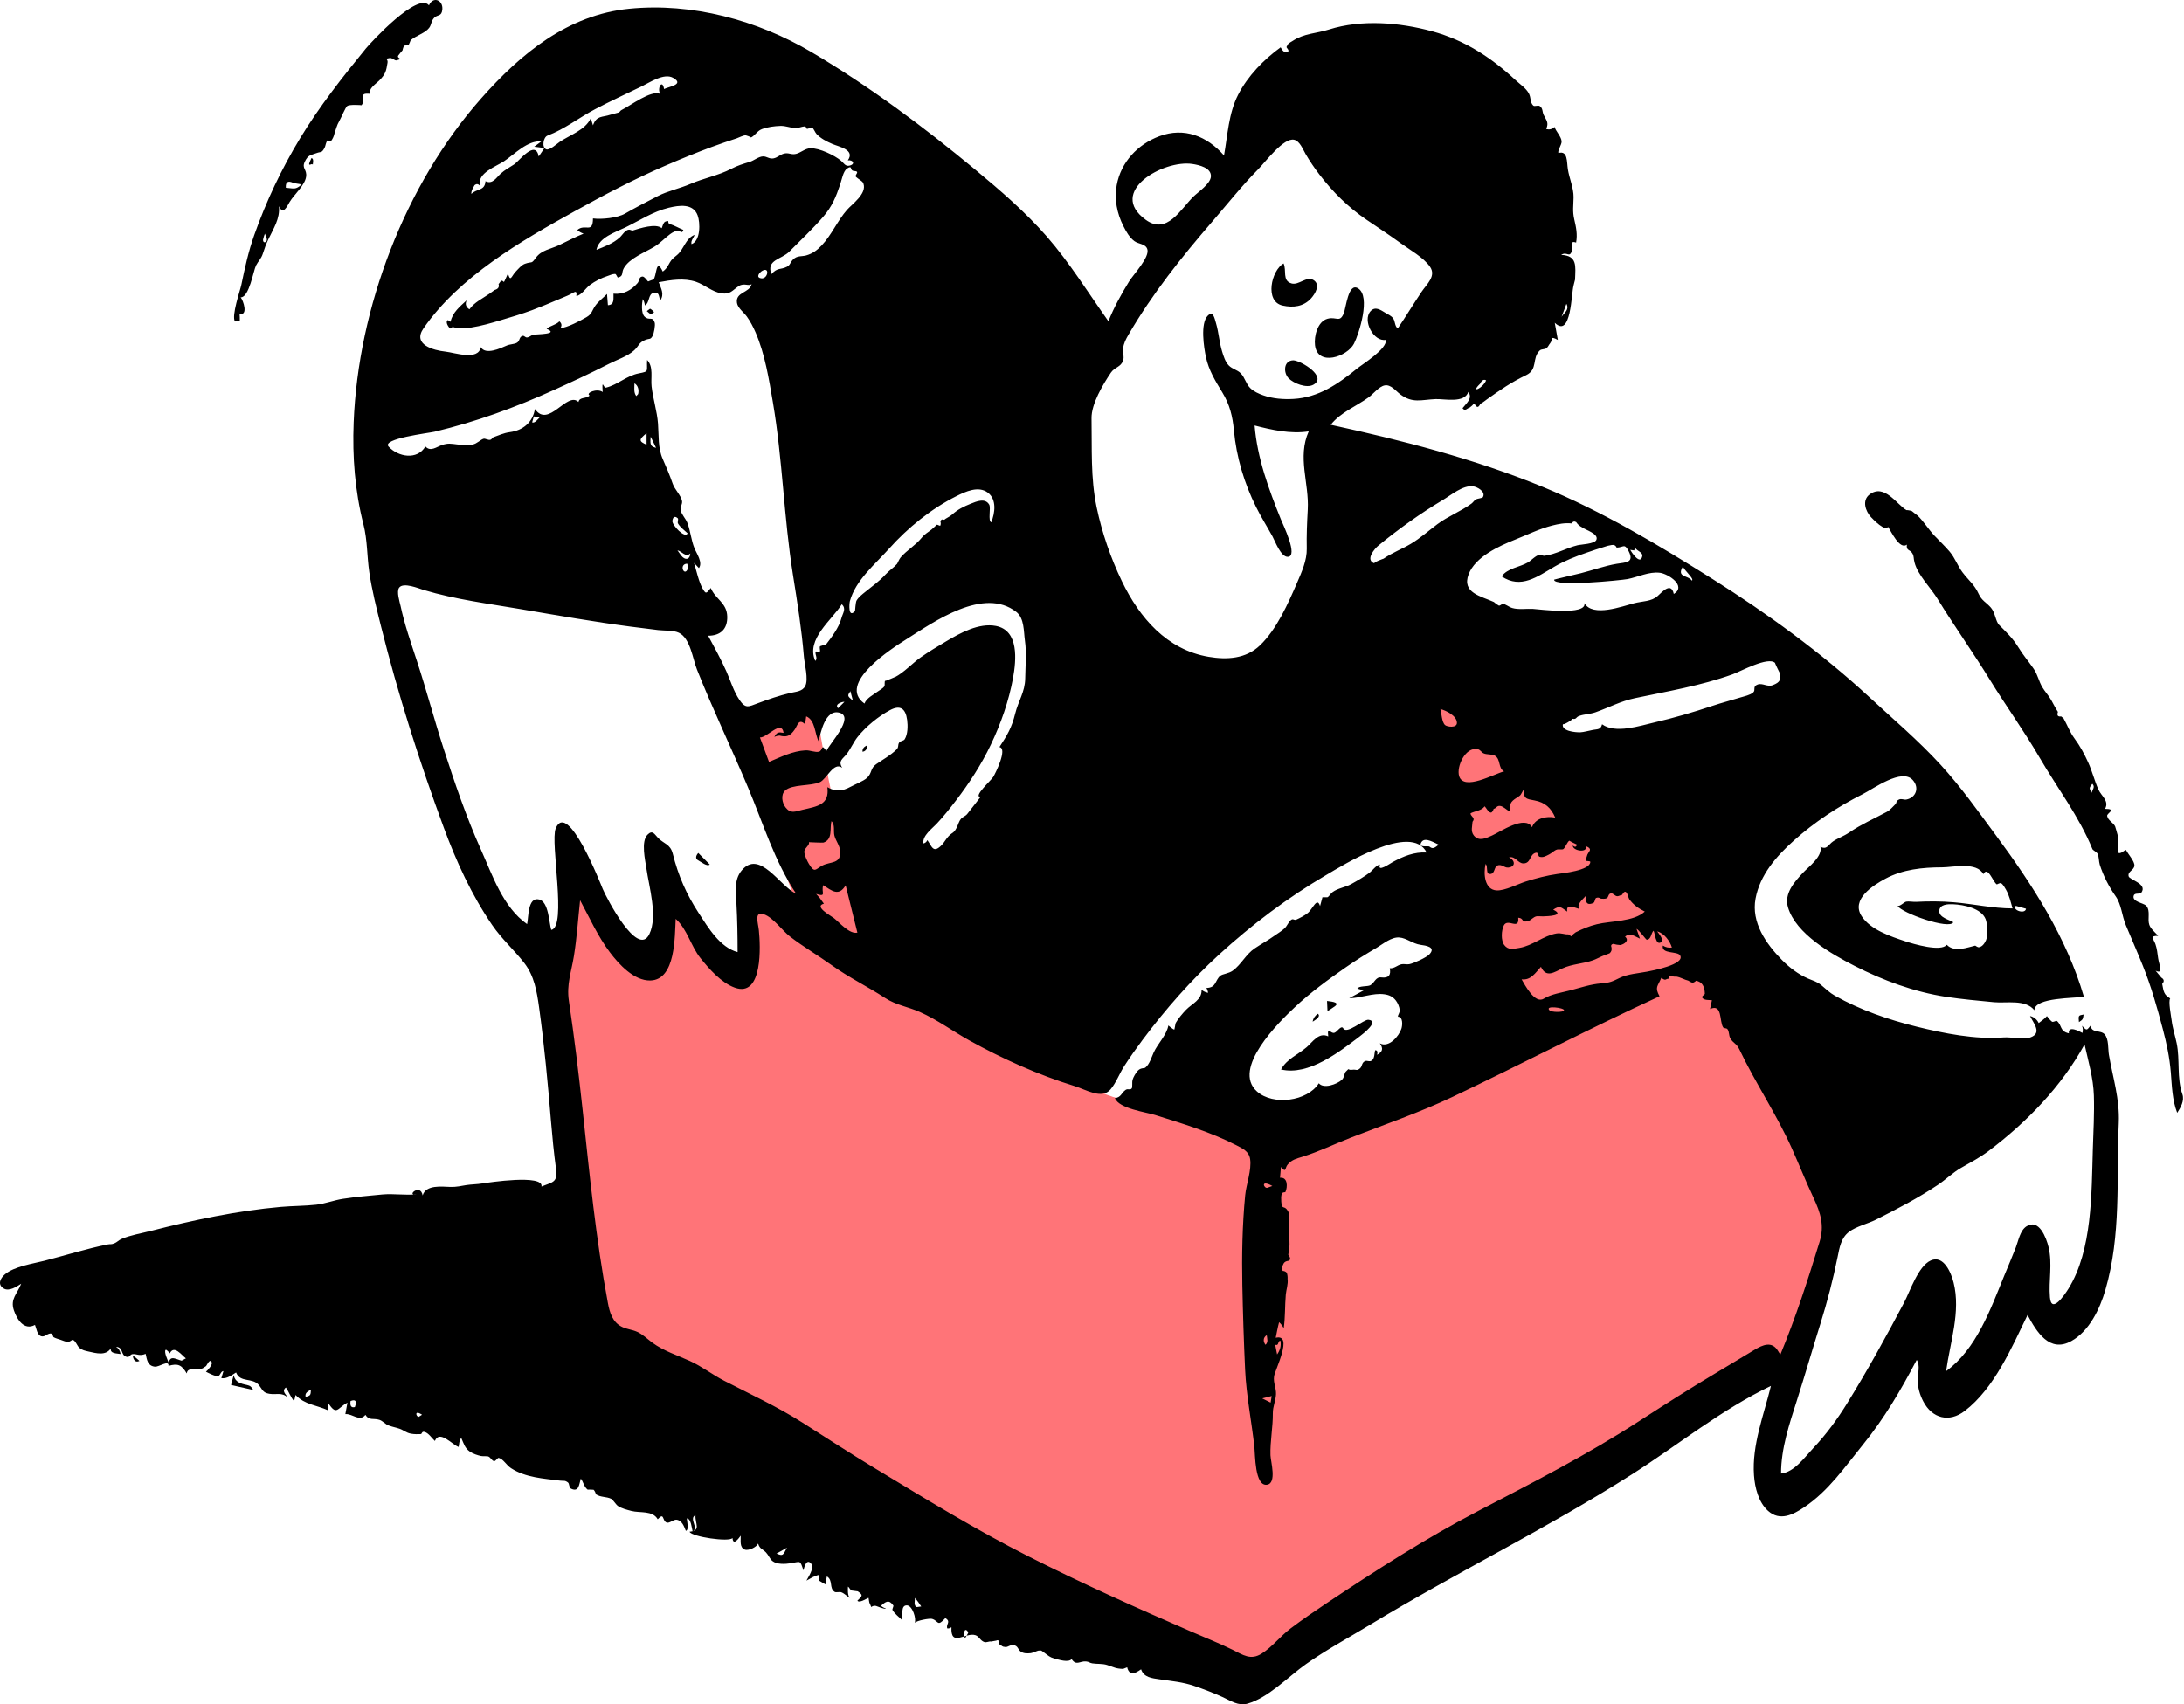 <svg width="834" height="651" viewBox="0 0 834 651" fill="none" xmlns="http://www.w3.org/2000/svg">
<path fill-rule="evenodd" clip-rule="evenodd" d="M208.253 362.074C212.999 397.666 217.744 433.258 222.49 468.85L226.322 497.592C226.806 501.219 226.349 508.373 228.192 511.62C228.843 512.765 230.554 513.309 231.812 513.984C236.142 516.309 240.473 518.634 244.803 520.959C281.433 540.625 318.063 560.291 354.691 579.957C389.845 598.83 424.999 617.704 460.152 636.577C463.79 638.531 469.674 643.627 473.601 642.284C477.334 641.008 481.149 637.86 484.538 635.875C491.044 632.062 497.549 628.25 504.055 624.437C543.421 601.367 582.786 578.296 622.152 555.226C638.394 545.708 654.635 536.19 670.877 526.671C675.32 524.067 679.765 521.463 684.209 518.858C686.533 517.496 686.835 517.544 687.75 515.232C691.17 506.589 692.754 496.688 695.174 487.72C697.841 477.837 700.508 467.954 703.175 458.071C704.364 453.661 703.806 453.092 701.866 448.835C698.028 440.409 694.19 431.984 690.352 423.559C681.833 404.859 673.315 386.159 664.795 367.459C661.35 359.897 653.052 354.576 647.078 349.014L554.321 262.655C551.965 260.461 549.609 258.268 547.253 256.074C546.865 269.258 544.26 283.431 548.081 296.167C554.352 317.068 560.622 337.969 566.892 358.87C569.923 368.973 572.953 379.075 575.984 389.177C576.547 391.054 579.975 398.497 579.059 400.148C578.551 401.063 574.221 401.989 573.283 402.345C569.254 403.878 565.225 405.411 561.195 406.944C549.969 411.215 538.743 415.486 527.517 419.756C517.42 423.598 507.323 427.439 497.226 431.28C493.802 432.583 489.781 434.995 486.165 434.794C482.93 434.614 479.252 433.013 476.122 432.207C470.619 430.79 465.115 429.372 459.612 427.954C448.802 425.17 437.991 422.386 427.181 419.601C415.019 416.468 404.748 407.267 394.347 400.457C376.469 388.751 358.591 377.045 340.714 365.34C336.621 362.66 336.606 361.131 334.975 356.238C331.31 345.242 327.644 334.246 323.979 323.25C322.022 317.379 319.615 311.483 318.137 305.472C315.699 295.552 314.253 285.283 312.322 275.253C311.74 272.227 311.157 269.2 310.575 266.174C303.088 269.212 295.601 272.251 288.113 275.29C287.028 275.73 281.74 277.043 281.27 278.122C280.972 278.804 282.545 281.899 282.77 282.564C288.978 300.951 295.186 319.337 301.395 337.723C303.348 343.507 305.3 349.29 307.253 355.074C302.587 347.741 297.92 340.407 293.253 333.074C289.587 345.407 285.92 357.741 282.253 370.074C273.587 360.074 264.92 350.074 256.253 340.074C253.253 350.074 250.253 360.074 247.253 370.074C237.92 357.741 228.587 345.407 219.253 333.074C218.144 339.51 217.034 345.946 215.924 352.382C215.589 354.325 215.656 359.898 214.363 361.436C213.298 362.702 210.232 362.074 208.253 362.074Z" fill="#FF7478"/>
<path fill-rule="evenodd" clip-rule="evenodd" d="M799.187 439.009C798.662 455.763 799.026 477.512 789.857 492.243C788.377 494.62 783.364 502.026 782.804 495.511C782.255 489.115 783.829 482.781 782.27 476.311C781.436 472.849 778.631 465.287 773.836 468.414C771.393 470.008 770.749 473.943 769.793 476.427C768.379 480.102 766.795 483.719 765.306 487.366C760.106 500.097 754.718 515.29 743.159 523.715C744.672 512.737 748.795 501.015 746.023 489.918C745.079 486.136 742.217 479.23 737.29 481.446C732.488 483.605 729.376 493.239 727.11 497.529C720.239 510.536 713.212 523.298 705.477 535.819C701.586 542.117 697.384 547.873 692.293 553.26C689.11 556.63 685.141 562.325 680.124 562.827C680.124 553.224 683.284 543.946 686.169 534.903C689.272 525.179 692.101 515.372 695.147 505.63C697.789 497.179 699.958 488.793 701.717 480.127C702.446 476.543 703.022 472.832 706.077 470.517C708.823 468.437 713.161 467.447 716.223 465.918C724.263 461.901 732.532 457.567 740.001 452.574C743.068 450.524 745.708 447.876 748.919 446.037C752.578 443.942 755.994 442.179 759.379 439.626C773.985 428.609 787.152 415.057 796.024 398.925C797.464 405.406 799.372 411.739 799.583 418.42C799.798 425.27 799.402 432.163 799.187 439.009ZM678.978 516.018C676.642 512.073 673.083 513.689 669.947 515.591C665.081 518.542 660.202 521.472 655.311 524.386C645.358 530.316 635.589 536.556 625.865 542.852C606.07 555.665 585.585 566.152 564.716 576.998C544.546 587.479 525.173 599.952 506.275 612.56C501.733 615.59 497.223 618.691 492.862 621.977C488.991 624.894 485.895 628.99 481.82 631.587C477.576 634.291 474.659 632.097 470.6 630.103C465.524 627.609 460.234 625.519 455.045 623.27C434.106 614.192 413.107 604.769 392.738 594.465C372.492 584.225 353.309 572.425 333.91 560.706C324.671 555.125 315.59 549.19 306.477 543.404C296.779 537.247 286.738 532.635 276.565 527.4C272.064 525.083 268.077 521.938 263.454 519.832C258.594 517.619 253.46 516.031 249.108 512.838C247.157 511.406 245.511 509.695 243.281 508.682C241.45 507.851 239.372 507.711 237.564 506.828C233.886 505.032 232.833 501.387 232.121 497.596C227.54 473.259 225.105 448.248 222.45 423.64C220.958 409.802 219.293 396.018 217.231 382.253C216.301 376.047 218.171 371.239 219.153 365.202C220.299 358.151 220.752 350.952 221.52 343.853C225.144 350.567 228.278 357.613 232.889 363.74C236.288 368.255 242.094 374.658 248.353 374.507C258.081 374.272 257.636 357.587 258.028 350.964C262.459 354.919 263.803 361.362 267.481 365.956C270.839 370.15 275.409 375.354 280.566 377.232C291.424 381.187 290.379 361.032 289.782 355.316C289.482 352.449 287.863 347.913 291.704 349.22C295.241 350.424 298.683 355.415 301.656 357.704C306.795 361.662 312.432 364.951 317.704 368.729C324.245 373.417 331.303 376.805 337.972 381.171C342.143 383.902 346.693 384.515 351.24 386.523C357.902 389.466 363.787 393.852 370.128 397.38C382.685 404.363 396.615 410.625 410.35 414.835C414.794 416.197 420.716 420.037 424.087 416.091C426.163 413.663 427.527 409.954 429.289 407.232C431.518 403.786 433.885 400.431 436.343 397.144C445.081 385.463 454.778 374.433 465.547 364.581C478.076 353.12 491.776 342.806 506.43 334.216C512.726 330.525 539.016 313.982 544.795 325.625C540.046 325.329 535.93 327.066 531.869 329.241C530.878 329.772 525.767 333.422 526.963 330.205C525.478 330.483 524.176 332.419 523.052 333.28C521.109 334.768 518.162 336.486 515.912 337.718C513.688 338.935 510.94 339.233 508.913 340.709C508.173 341.248 507.724 342.122 507.018 342.705L504.994 342.721C504.691 343.842 504.388 344.962 504.085 346.083C502.941 342.416 501.309 347.185 499.398 348.734C498.249 349.665 496.43 350.624 495.077 351.225C494.066 351.674 493.91 350.63 492.928 351.424C492.056 352.129 491.5 353.682 490.562 354.566C489.411 355.648 487.938 356.489 486.655 357.413C484.197 359.183 481.597 360.573 479.107 362.251C475.757 364.509 474 368.392 470.748 370.753C469.207 371.871 466.814 372.002 465.98 372.718C463.889 374.516 464.578 377.24 460.678 377.36C461.033 377.928 461.246 378.544 461.319 379.209C460.39 379.049 459.564 378.664 458.841 378.053C459.003 381.943 455.178 383.332 452.885 385.727C451.563 387.107 449.916 389.048 448.984 390.709C448.829 390.987 448.533 393.204 448.469 393.234C448.115 393.404 445.96 391.511 446.164 391.669C445.563 395.263 442.085 398.661 440.562 401.988C439.76 403.741 438.945 406.559 437.364 407.792C436.934 408.127 435.611 407.777 434.518 408.942C433.716 409.796 432.791 411.375 432.465 412.508C432.248 413.265 432.509 415.223 432.197 415.677C431.625 416.507 430.735 415.673 429.839 416.287C428.183 417.421 428.141 419.193 425.718 419.426C427.388 423.484 437.472 424.735 441.137 425.889C451.502 429.151 462.376 432.409 472.065 437.405C474.571 438.697 476.942 439.762 477.386 442.739C478.005 446.881 475.894 452.389 475.491 456.573C474.4 467.872 474.177 479.504 474.405 490.851C474.621 501.599 474.969 512.448 475.47 523.183C475.934 533.136 477.941 542.892 479.024 552.775C479.321 555.488 479.123 567.72 483.787 567.104C487.681 566.59 485.222 558.235 485.149 555.84C484.986 550.539 486.102 545.127 486.055 539.779C486.033 537.208 487.157 534.993 487.265 532.533C487.372 530.102 486.164 528.181 486.526 525.661C486.874 523.243 494.022 509.335 487.157 510.964C487.559 508.976 487.911 506.971 488.442 505.012C489.176 505.672 489.768 506.443 490.214 507.323C490.825 503.051 490.621 498.787 491 494.513C491.17 492.576 491.955 490.455 491.687 488.503C491.738 487.694 491.635 486.9 491.379 486.122C490.957 485.675 490.434 485.44 489.813 485.417C489.486 484.348 489.402 484.054 489.982 483.005C490.231 482.294 490.725 481.85 491.464 481.674C492.872 481.507 493.033 480.698 491.946 479.247C492.513 476.383 492.586 474.575 492.177 471.717C491.833 469.316 493.098 464.667 491.809 462.529C490.304 460.03 489.556 462.454 489.276 458.99C489.216 458.257 489.168 456.729 489.463 455.998C489.786 455.202 490.757 455.528 490.881 455.245C491.724 453.32 491.78 449.53 488.797 449.859C488.914 448.484 489.031 447.109 489.147 445.734C491.302 448.215 490.549 446.115 491.771 444.736C493.417 442.878 495.027 442.558 497.38 441.823C503.651 439.867 509.693 436.924 515.821 434.536C528.797 429.479 542.014 424.964 554.61 418.988C581.103 406.417 607.07 392.774 633.725 380.535C631.821 377.001 633.005 376.829 634.397 373.511C636.255 374.801 635.864 373.901 637.186 373.822C637.066 372.715 637.41 372.381 638.218 372.82C638.861 373.017 639.52 373.087 640.196 373.029C641.846 373.312 643.194 374.22 644.694 374.565C645.186 374.928 645.727 375.2 646.317 375.383C646.847 375.262 647.299 375 647.673 374.596C650.101 375.046 650.919 376.875 651.026 379.523C651.044 379.984 649.634 380.456 650.038 381.075C650.743 382.157 652.641 381.899 653.727 382.037C653.489 383.161 653.251 384.284 653.014 385.407C657.779 383.208 656.536 390.091 657.981 392.352C658.384 392.983 659.281 392.479 659.748 393.21C660.356 394.164 660.173 395.515 660.692 396.465C661.865 398.614 663.039 398.353 664.208 400.814C670.317 413.663 678.444 425.634 684.308 438.759C687.1 445.006 689.618 451.36 692.533 457.552C695.215 463.251 696.748 468.096 694.836 474.319C690.402 488.756 685.66 503.456 679.849 517.401C679.559 516.94 679.269 516.479 678.978 516.018ZM369.685 623.78C369.269 624.488 368.853 625.196 368.437 625.905C367.513 620.59 369.975 623.055 369.685 623.78ZM350.127 613.828C348.794 613.429 349.37 611.252 349.413 610.321C350.256 611.372 351.083 612.443 351.785 613.597C351.232 613.674 350.679 613.751 350.127 613.828ZM296.524 593.396C297.924 592.611 298.931 592.047 300.518 591.157C298.905 594.301 298.905 594.301 296.524 593.396ZM212.195 316.459C210.056 321.709 216.578 354.125 210.506 355.183C209.635 352.338 209.526 344.504 205.921 343.569C201.448 342.408 201.889 350.473 201.278 352.967C192.095 346.578 188.016 334.24 183.629 324.462C178.037 311.999 173.637 299.036 169.435 286.05C165.842 274.947 162.871 263.648 159.24 252.563C156.959 245.601 154.5 238.622 152.966 231.446C152.633 229.887 151.322 225.934 152.436 224.452C154.055 222.297 159.883 224.765 161.761 225.331C173.944 228.997 186.582 230.575 199.099 232.705C213.006 235.07 226.882 237.515 240.873 239.349C244.369 239.807 247.867 240.241 251.367 240.663C253.637 240.937 257.073 240.663 259.229 241.681C263.593 243.74 264.522 251.62 266.143 255.708C272.19 270.96 279.307 285.73 285.674 300.844C291.41 314.459 295.758 328.944 304.003 341.341C297.854 338.615 290.061 324.203 283.19 332.51C280.236 336.082 280.981 340.788 281.217 345.063C281.559 351.243 281.666 357.469 281.666 363.659C274.942 361.912 270.424 354.279 266.894 348.872C262.072 341.487 259.035 334.528 256.9 326.062C255.975 322.396 253.523 322.305 251.344 320.111C249.944 318.701 249.24 316.801 247.232 318.852C244.708 321.43 246.387 328.569 246.823 331.613C247.858 338.856 251.253 350.003 247.953 356.809C243.499 365.994 231.564 342.883 230.166 339.545C229.455 337.846 216.757 305.261 212.195 316.459ZM203.857 159.049C204.609 159.164 205.36 159.279 206.112 159.394C205.506 159.929 204.245 161.805 203.215 161.309C203.429 160.556 203.643 159.803 203.857 159.049ZM243.687 150.502C243.452 150.761 243.215 151.019 242.979 151.278C241.901 149.93 242.283 147.965 242.283 146.406C243.708 147.267 244.056 148.989 243.687 150.502ZM246.906 165.458V169.864C243.92 168.57 243.861 167.902 246.906 165.458ZM250.532 171.06C248.44 170.486 248.19 170.023 248.484 166.808C249.351 168.609 249.922 169.796 250.532 171.06ZM262.574 203.69C261.697 205.946 256.572 200.57 256.76 198.961C256.939 197.426 257.726 196.968 258.812 197.955C259.171 198.282 258.638 199.463 258.867 199.873C259.694 201.357 261.361 202.571 262.574 203.69ZM262.631 217.282C261.347 220.488 259.058 215.439 262.413 215.301C262.633 215.946 262.706 216.606 262.631 217.282ZM260.14 212.227C259.643 211.564 259.16 210.892 258.691 210.208C260.419 210.557 261.791 213.075 263.614 211.395C263.398 213.957 261.578 214.028 260.14 212.227ZM148.395 170.583C145.616 167.55 163.737 165.421 165.923 164.9C181.787 161.117 196.765 155.643 211.598 148.926C218.674 145.722 225.714 142.479 232.624 138.927C235.608 137.394 239.698 136.094 242.19 133.792C243.969 132.149 243.898 130.906 246.21 129.927C248.173 129.098 248.271 129.881 249.17 128.381C249.71 127.481 250.321 124.183 250.005 123.207C249.144 120.544 247.871 122.703 246.084 120.868C244.797 119.545 245.109 115.783 245.46 114.225C245.916 114.967 246.178 115.773 246.248 116.641C248.187 115.685 247.405 112.402 249.526 111.864C251.761 111.298 251.53 113.039 252.113 114.819C253.802 112.339 252.448 110.224 251.534 107.802C256.181 106.932 261.174 106.089 265.78 107.635C269.111 108.752 271.962 111.499 275.479 112.03C278.923 112.549 279.585 110.916 282.124 109.259C284.185 107.914 285.955 109.498 287.016 108.482C286.362 111.912 280.739 111.443 281.431 115.729C281.743 117.658 284.107 119.391 285.183 120.892C286.534 122.776 287.611 124.859 288.531 126.982C292.11 135.24 293.64 144.823 295.142 153.654C298.848 175.452 299.317 197.68 302.803 219.548C304.464 229.964 306.129 240.386 306.992 250.904C307.208 253.534 308.814 259.499 307.5 262.029C306.389 264.165 303.917 264.171 301.747 264.688C297.501 265.697 293.514 267.068 289.441 268.587C285.79 269.948 284.729 270.783 282.385 267.348C280.118 264.024 278.997 260.062 277.375 256.418C275.309 251.775 272.813 247.295 270.417 242.816C275.124 242.816 277.833 240.275 277.708 235.492C277.572 230.194 273.215 228.937 271.419 224.583C269.672 226.852 269.525 226.916 268.28 224.762C266.856 222.299 265.895 217.792 265.024 214.998C265.647 215.663 266.27 216.328 266.893 216.992C268.464 214.83 266.003 211.422 265.18 209.386C263.91 206.242 263.686 202.843 262.481 199.708C261.824 197.997 260.302 196.65 259.929 194.865C259.68 193.67 260.678 192.533 260.441 191.32C260.029 189.208 257.64 186.942 256.897 184.794C255.754 181.49 254.513 178.581 253.095 175.362C251.176 171.005 251.622 166.433 251.271 161.796C250.907 156.988 249.367 152.388 248.823 147.601C248.447 144.294 249.624 140.13 247.122 137.481C246.829 141.884 248.091 141.816 243.954 142.608C239.244 143.509 235.828 147.018 231.375 148.065C230.457 148.281 229.788 144.271 230.146 149.741C228.01 148.164 223.451 150.122 225.152 151.058C223.863 152.437 221.324 151.483 220.9 153.549C216.519 149.29 209.494 163.787 204.277 156.225C203.416 161.35 199.705 164.38 194.723 165.058C192.218 165.398 190.674 166.233 188.451 166.984C188 167.135 187.834 167.784 187.3 167.959C186.484 168.225 185.286 167.422 184.698 167.578C183.501 167.896 182.17 169.471 180.499 169.784C178.583 170.143 176.493 169.978 174.575 169.756C172.177 169.478 171.122 169.194 168.774 169.984C166.662 170.695 164.4 172.686 162.44 170.518C159.361 175.845 152.02 174.543 148.395 170.583ZM290.739 106.3C288.409 106.021 290.027 104.017 291.106 103.415C294.038 101.781 293.255 106.602 290.739 106.3ZM161.719 125.416C175.395 105.686 198.787 92.13 219.369 80.724C230.611 74.494 242.086 68.455 253.89 63.356C259.759 60.822 265.696 58.386 271.689 56.16C274.889 54.971 278.128 53.89 281.369 52.814C282.265 52.517 283.895 51.605 284.833 51.694C284.671 51.678 287.164 52.356 286.674 52.569C288.28 51.87 289.044 50.047 290.932 49.318C293.054 48.498 295.757 48.159 298.03 48.085C300.041 48.019 301.782 48.85 303.698 48.915C304.957 48.957 306.027 48.359 307.26 48.271C307.891 48.227 307.835 49.171 308.215 49.226C308.38 49.25 310.06 48.619 310.076 48.63C310.688 49.023 311.23 50.557 311.783 51.156C313.369 52.874 315.697 54.071 317.812 54.975C320.386 56.075 326.665 57.181 323.755 61.251C325.822 60.954 326.784 62.822 324.196 63.295C322.794 63.552 322.195 62.268 321.154 61.392C318.749 59.372 312.911 56.496 309.447 56.626C307.498 56.699 305.992 58.178 304.195 58.715C302.426 59.243 301.55 58.424 299.998 58.554C298.184 58.705 297.016 60.24 295.287 60.513C293.668 60.769 292.766 59.665 291.319 59.742C289.599 59.833 287.933 61.327 286.291 61.829C283.679 62.627 281.761 63.171 279.211 64.494C274.269 67.059 268.75 68.033 263.657 70.241C259.585 72.006 254.968 72.935 251.2 74.887C247.01 77.056 242.801 79.217 238.698 81.574C235.734 83.277 229.708 83.863 226.44 83.43C226.393 89.448 223.431 85.229 220.446 87.865C221.152 88.488 221.954 88.946 222.849 89.239C219.614 90.531 216.624 92.139 213.49 93.624C210.251 95.16 206.795 95.498 204.667 98.403C202.707 101.08 203.371 99.699 200.446 100.753C199.104 101.237 197.937 102.713 196.97 103.704C195.308 105.408 194.94 107.988 193.991 104.486C193.714 104.913 192.624 107.632 192.412 107.701C191.223 106.439 191.052 107.935 190.387 108.47C190.737 109.633 190.237 110.395 188.887 110.756C188.204 111.264 187.512 111.762 186.813 112.249C184.277 114.008 181.049 115.517 179.263 118.138C177.946 117.361 177.458 116.02 178.26 114.651C175.743 116.971 172.74 119.354 172.059 122.925C171.746 122.623 171.381 122.405 170.967 122.271C169.945 122.961 171.276 125.017 171.924 125.48C174.75 124.382 171.218 124.78 173.117 124.957C173.658 125.007 174.214 125.412 174.811 125.419C176.562 125.442 178.207 125.358 179.943 125.091C183.771 124.501 187.533 123.402 191.239 122.3C195.275 121.1 199.312 119.902 203.259 118.43C206.509 117.218 209.705 115.867 212.9 114.521C214.176 113.983 215.451 113.438 216.729 112.904C219.156 111.89 220.436 110.224 220.097 113.078C222.03 112.757 223.705 110.025 225.189 108.91C227.277 107.343 229.625 106.174 232.099 105.374C233.101 105.05 233.837 104.638 234.873 104.635C235.381 104.634 235.685 106.066 236.005 105.988C238.225 105.45 237.213 104.22 238.211 102.448C240.394 98.575 246.274 96.433 249.885 94.233C252.177 92.836 253.804 90.957 255.92 89.41C256.91 88.687 257.629 88.367 258.666 88.061C259.46 87.826 260.434 89.65 260.949 87.817C259.102 87.062 257.579 86.131 255.802 85.58C254.545 85.189 256.053 83.852 254.061 84.648C253.261 84.968 252.986 86.516 252.692 87.164C250.467 85.177 244.211 87.236 241.571 88.068C241.389 88.125 240.574 87.695 240.19 87.721C238.666 87.823 237.605 89.874 236.602 90.758C233.935 93.107 231.042 94.089 227.758 95.43C228.632 90.655 235.055 88.699 238.804 86.87C244.284 84.196 249.386 80.783 255.386 79.345C259.382 78.386 264.677 77.615 266.403 82.261C267.436 85.046 267.566 91.965 264.071 93.25C263.702 91.95 264.884 90.839 265.24 89.711C261.761 91.039 261.188 95.218 258.546 97.399C257.061 98.624 256.53 99.017 255.812 100.201C255.099 101.377 254.757 102.474 253.086 103.725C250.355 97.924 250.817 105.87 249.432 106.867C249.989 106.466 247.175 107.637 247.511 107.513C247.381 107.561 246.155 105.575 245.36 105.617C243.913 105.693 244.191 107.286 243.494 108.088C241.131 110.802 238.078 112.582 234.275 112.155C234.186 114.086 234.782 116.393 232.145 116.569L231.799 112.288C230.364 113.74 228.475 115.119 227.307 116.8C225.978 118.713 226.12 119.891 223.915 121.166C221.611 122.499 216.709 125.125 213.967 125.352C214.645 124.39 214.525 123.521 213.609 122.747C212.23 124.169 210.194 124.309 208.726 125.593C213.822 127.722 204.811 127.612 203.668 127.853C202.903 128.015 202.235 128.712 201.46 128.869C200.431 129.078 200.298 127.996 199.412 128.339C198.116 128.841 198.642 130.258 197.286 130.97C196.312 131.482 194.66 131.475 193.561 131.961C190.942 133.121 185.363 135.69 183.593 132.574C182.696 137.92 173.535 134.666 170.144 134.306C165.5 133.813 157.411 131.633 161.719 125.416ZM181.225 70.718C181.882 70.157 182.54 70.198 183.198 70.842C182.282 66.004 189.367 63.655 192.458 61.598C196.558 58.87 201.384 53.577 206.749 53.996C205.834 54.674 204.921 55.352 204.007 56.03C205.312 56.199 206.616 56.368 207.919 56.537C207.184 57.617 206.448 58.696 205.711 59.775C204.507 53.139 198.225 61.517 196.407 62.738C194.576 63.967 192.75 64.883 191.123 66.382C189.511 67.867 188.056 70.541 185.391 69.205C185.148 72.995 182.101 71.967 179.994 74.066C179.906 72.749 180.66 71.818 181.225 70.718ZM209.059 51.799C215.544 49.37 221.19 44.879 227.301 41.671C233.138 38.606 239.093 35.854 245.027 32.995C248.037 31.544 253.551 27.792 256.992 29.704C261.635 32.286 255.243 33.119 253.583 34.013C252.969 30.037 250.818 33.639 252.103 35.851C248.56 34.321 240.833 40.307 237.453 41.958C236.688 42.332 237.031 42.548 236.161 42.988C235.947 43.096 233.729 43.601 233.094 43.814C229.912 44.879 227.815 44.033 226.444 47.874C226.157 46.97 225.87 46.065 225.583 45.16C223.591 49.633 217.536 51.591 213.664 54.236C212.666 54.918 209.816 57.563 208.55 57.016C206.788 56.254 207.495 52.384 209.059 51.799ZM326.046 65.285C328.784 65.466 326.144 66.743 326.896 67.587C326.811 67.492 328.545 68.971 328.318 68.565C328.624 69.111 329.359 69.091 329.735 70.201C331.03 74.018 325.375 77.962 323.468 80.128C319.76 84.341 317.617 89.676 313.753 93.754C312.008 95.596 310.272 96.868 307.853 97.555C306.16 98.036 304.369 97.521 302.813 99.149C301.56 100.46 301.844 101.205 300.459 101.902C298.019 103.131 296.944 102.053 294.57 104.709C292.527 99.155 298.397 99.164 301.46 96.06C305.688 91.775 310.321 87.452 314.286 82.868C317.808 78.795 319.219 75.224 320.891 70.276C321.418 68.716 321.992 65.371 323.445 64.392C325.708 62.868 324.35 65.172 326.046 65.285ZM339.51 209.565C346.691 201.533 355.599 194.321 365.255 189.483C368.706 187.753 373.619 185.483 377.196 188.146C380.704 190.756 379.949 195.963 378.535 199.505C377.18 198.973 378.459 193.995 377.756 192.765C376.222 190.081 372.912 191.506 370.66 192.406C368.022 193.46 365.668 194.624 363.579 196.537C362.731 197.312 361.108 198.007 360.565 198.54C359.749 198.201 359.268 198.448 359.124 199.28C359.292 199.79 359.272 200.292 359.063 200.786C358.944 200.943 357.883 200.299 357.732 200.428C357.044 201.017 356.4 201.71 355.723 202.257C354.364 203.356 353.208 203.876 351.957 205.408C349.541 208.369 346.345 210.104 343.918 212.925C343.37 213.563 342.713 215.198 342.59 215.341C341.363 216.773 339.544 217.906 338.16 219.422C335.767 222.041 333.212 223.799 330.451 226.045C329.262 227.011 327.875 228.052 327.084 229.396C326.724 230.009 326.521 233.369 326.508 233.383C323.8 236.351 324.327 230.385 324.531 229.637C326.73 221.588 334.165 215.545 339.51 209.565ZM324.729 263.992C325.066 265.256 325.343 266.301 325.685 267.584C323.538 265.823 323.538 265.823 324.729 263.992ZM322.41 268.132C321.621 268.927 320.828 269.717 320.029 270.502C318.272 268.645 322.732 267.814 322.41 268.132ZM321.295 236.17C320.455 239.568 317.38 243.687 315.266 246.369C315.499 246.073 313.462 246.668 313.23 246.803C312.477 247.239 314.28 250.065 311.671 248.802C310.745 249.326 312.568 251.46 311.31 252.415C307.674 244.13 317.602 236.952 321.446 230.802C323.326 232.528 321.767 234.265 321.295 236.17ZM297.678 280.964C300.329 281.646 301.708 281.217 303.498 278.613C304.574 277.049 304.967 274.279 307.428 276.619L307.862 273.61C311.375 275.051 311.08 280.259 312.615 283.145C313.362 279.88 315.131 270.759 320.548 272.222C326.629 273.865 316.508 284.323 315.568 286.885C313.501 283.677 314.314 286.661 312.737 287.113C311.384 287.502 309.27 286.506 307.626 286.596C302.624 286.868 298.23 289.118 293.661 291.023C292.504 287.904 291.348 284.785 290.191 281.666C292.881 281.873 298.443 274.713 299.233 279.917C297.238 279.57 296.676 279.658 295.704 281.474C296.325 281.159 296.983 280.989 297.678 280.964ZM308.906 321.675C308.898 321.65 314.08 321.97 314.542 321.801C318.088 320.506 316.777 316.484 317.502 313.641C318.964 314.985 318.189 317.438 318.64 319.177C319.169 321.221 320.701 322.963 320.843 325.149C321.166 330.088 317.113 328.992 314.041 330.59C311.416 331.956 311.125 333.674 308.908 329.993C308.308 328.997 307.018 326.402 307.15 325.128C307.28 323.866 309.279 322.817 308.906 321.675ZM313.082 343.047L311.649 341.442C315.919 342.749 313.401 340.784 314.383 338.097C317.66 340.279 320.333 342.522 322.926 338.153L327.406 356.223C324.397 356.931 320.515 352.282 318.451 350.685C317.259 349.762 310.644 346.207 314.616 345.171C314.104 344.463 313.593 343.755 313.082 343.047ZM342.326 286.305C339.839 288.67 337.334 289.994 334.626 291.853C332.251 293.485 333.069 295.358 331.01 297.178C329.643 298.388 326.438 299.62 324.749 300.543C321.74 302.187 319.045 302.5 315.95 300.66C316.792 307.441 312.148 307.972 306.367 309.315C303.61 309.956 301.978 310.935 299.991 308.41C298.63 306.682 298.097 303.553 299.79 301.972C302.479 299.46 309.643 300.327 313.093 298.747C315.711 297.549 318.378 290.798 321.608 293.255C319.941 290.6 321.882 289.885 323.331 287.992C324.918 285.917 325.893 283.491 327.535 281.433C330.655 277.521 335.445 273.586 339.876 271.227C343.775 269.152 345.822 270.621 346.406 274.979C346.7 277.17 346.689 280.434 345.462 282.378C345.071 282.998 343.78 283.005 343.389 283.587C342.708 284.604 343.333 285.347 342.326 286.305ZM388.079 233.712C391.19 236.12 390.887 241.18 391.377 244.626C392.068 249.483 391.567 254.183 391.493 259.13C391.415 264.313 388.872 267.689 387.675 272.547C386.345 277.951 384.628 280.813 381.644 285.348C384.88 285.857 380.064 295.521 379.27 296.772C378.408 298.13 371.457 304.388 374.437 304.388C372.793 306.556 371.003 308.781 369.365 310.889C368.72 311.719 367.589 312.045 367.081 312.631C366.046 313.822 365.983 314.884 365.242 316.274C364.117 318.383 363.747 317.82 362.268 319.35C361.247 320.407 360.577 321.802 359.574 322.815C356.342 326.078 355.93 323.405 354.123 320.892C353.846 321.565 353.354 321.987 352.647 322.158C352.081 319.314 355.977 316.441 357.615 314.713C360.298 311.881 362.75 308.761 365.122 305.664C370.202 299.028 374.767 291.978 378.369 284.426C382.201 276.389 385.262 267.691 386.852 258.923C388.064 252.24 389.216 240.776 380.286 239.076C373.791 237.84 366.631 241.786 361.277 244.981C358.014 246.927 354.733 248.862 351.625 251.051C348.251 253.425 345.335 256.785 341.673 258.69C343.676 257.648 337.067 260.784 338.079 259.902C337.605 260.314 338.014 261.573 337.701 262.141C337.293 262.88 335.875 263.61 335.239 264.088C333.559 265.35 330.875 266.641 330.111 268.725C319.455 261.123 340.646 247.627 346.078 244.19C356.853 237.373 375.602 224.053 388.079 233.712ZM416.823 159.779C416.721 154.305 421.179 146.832 424.19 142.368C425.663 140.183 428.016 140.27 428.879 137.693C429.377 136.209 428.724 134.653 428.872 133.163C429.072 131.148 429.946 129.532 430.954 127.8C440.067 112.143 451.139 98.285 462.932 84.625C468.747 77.891 474.26 70.898 480.531 64.572C483.151 61.93 490.192 52.432 494.22 53.382C496.353 53.885 497.594 57.14 498.557 58.801C500.149 61.548 501.9 64.121 503.835 66.647C508.942 73.316 514.833 79.17 521.79 83.897C526.134 86.851 530.523 89.722 534.771 92.817C538.268 95.364 543.555 98.276 546.052 101.852C548.55 105.429 544.882 108.458 542.877 111.428C539.761 116.047 536.895 120.833 533.766 125.447C532.523 124.553 532.844 122.737 531.992 121.592C531.236 120.577 530.167 120.164 529.123 119.537C527.122 118.338 525.158 116.872 523.351 118.881C520.188 122.397 524.537 130.708 529.225 129.796C529.777 133.266 520.416 138.981 518.07 140.891C510.87 146.749 503.443 151.842 493.932 152.372C490.083 152.586 486.078 152.294 482.421 151.006C480.669 150.389 478.732 149.542 477.389 148.197C475.781 146.587 475.371 144.191 473.811 142.597C472.458 141.214 470.6 141.001 469.248 139.613C467.894 138.224 467.225 136.03 466.676 134.231C465.602 130.716 465.399 127.009 464.367 123.486C463.746 121.367 463.236 118.534 461.211 120.57C458.27 123.528 459.747 132.829 460.5 136.373C461.577 141.429 464.102 145.505 466.747 149.855C469.615 154.574 470.674 158.951 471.188 164.411C472.15 174.632 475.083 184.44 479.647 193.636C481.568 197.508 483.869 201.149 485.943 204.932C486.912 206.697 489.083 212.719 491.718 212.687C495.928 212.635 489.931 200.358 489.099 198.297C484.487 186.882 480.082 174.884 479.094 162.524C485.705 164.227 492.911 165.843 499.757 164.764C495.338 174.646 499.954 184.485 499.389 194.657C499.107 199.758 498.903 204.464 499.008 209.55C499.101 214.01 497.087 218.468 495.346 222.501C491.888 230.51 487.535 240.39 481.113 246.525C475.744 251.654 468.562 252.055 461.547 250.874C445.589 248.186 435.104 235.919 428.407 221.987C424.104 213.037 420.815 203.483 418.773 193.763C416.409 182.514 417.033 171.189 416.823 159.779ZM437.547 83.968C422.655 73.193 444.295 60.957 455.31 62.623C457.894 63.013 462.648 64.081 462.406 67.453C462.208 70.209 457.611 73.281 455.846 74.982C450.813 79.836 445.691 89.859 437.547 83.968ZM545.881 323.385C545.37 322.927 541.202 324.051 542.853 321.585C544.225 319.536 548.029 322.104 549.411 322.631C548.272 323.418 547.281 324.637 545.881 323.385ZM483.872 453.704C482.592 453.862 481.254 450.41 485.868 452.989C485.203 453.227 484.537 453.466 483.872 453.704ZM483.74 509.965C483.899 511.512 484.372 512.532 483.273 513.657C482.344 512.512 482.224 510.897 483.74 509.965ZM485.613 533.211C485.477 534.053 485.341 534.895 485.207 535.736C484.141 535.197 483.077 534.658 482.011 534.118C483.211 533.816 484.413 533.514 485.613 533.211ZM486.917 513.609C488.505 514.203 487.766 512.304 488.919 512.037C489.332 514.014 488.823 515.707 487.688 517.338C487.58 516.952 486.998 513.638 486.917 513.609ZM527.501 373.334C525.273 373.05 524.936 375.404 523.275 376.317C522.203 376.907 518.939 376.464 518.33 377.593C519.134 377.825 519.939 378.058 520.743 378.29C518.902 379.282 517.061 380.275 515.22 381.267C519.648 381.267 524.262 379.152 528.66 379.773C530.519 380.036 531.882 380.664 533.048 382.176C533.756 383.094 534.378 384.571 534.492 385.695C534.615 386.911 533.667 387.751 533.835 388.331C535.817 388.385 535.583 391.636 535.138 392.961C534.173 395.834 530.34 400.333 526.905 398.511C528.342 400.55 527.976 401.714 525.851 402.897C526.044 402.223 526.186 401.044 525.1 401.161C524.821 402.291 524.928 404.083 524.005 404.935C522.972 405.888 522.05 404.774 521.062 405.394C519.891 406.13 520.243 407.285 519.322 408.083C518.104 409.137 517.93 408.388 516.474 408.593C514.269 408.905 515.676 407.535 513.91 409.321C513.299 409.937 513.402 411.54 512.412 412.442C510.51 414.173 505.435 415.977 503.613 413.757C499.232 420.7 486.101 422.366 479.989 416.885C470.241 408.144 488.417 390.367 494.418 384.733C500.441 379.079 507.131 374.195 513.9 369.481C517.746 366.803 521.693 364.372 525.723 361.986C528.209 360.513 531.331 357.824 534.386 358.082C537.126 358.314 539.467 360.44 542.352 360.861C544.438 361.165 548.491 361.667 545.859 364.497C544.628 365.819 539.794 367.957 538.148 368.279C537.181 368.468 536.162 368.106 535.204 368.302C533.582 368.635 532.468 370.004 530.703 369.83C531.262 372.449 530.242 373.682 527.501 373.334ZM556.35 276.104C556.351 278.153 552.611 277.642 551.83 276.946C550.544 275.801 550.499 272.377 550.022 270.82C552.196 271.367 556.348 273.369 556.35 276.104ZM526.222 208.506C534.078 202.049 542.338 196.129 551.07 190.915C554.197 189.048 558.612 185.282 562.496 185.752C564.125 185.95 567.493 187.821 566.266 189.884C566.037 190.27 564.224 190.425 563.664 190.705C563.029 191.022 562.531 191.896 561.942 192.328C557.862 195.321 552.96 197.16 548.867 200.225C545.503 202.742 542.366 205.558 538.745 207.718C535.271 209.789 531.641 211.1 528.343 213.394C528.408 213.348 524.053 214.914 524.907 215.199C521.084 213.92 525.122 209.411 526.222 208.506ZM578.6 206.101C583.267 204.241 587.833 201.984 592.719 200.734C595.157 200.11 597.66 199.641 600.184 199.922C600.613 199.171 601.184 199.005 601.898 199.424C602.455 200.28 603.189 200.937 604.101 201.396C605.493 202.466 610.618 203.865 609.594 206.228C608.917 207.791 603.778 207.921 602.368 208.272C598.117 209.331 594.153 211.713 589.774 212.298C589.363 212.353 588.021 211.855 588.006 211.858C586.297 212.231 584.875 214.004 583.407 214.854C580.247 216.683 575.707 216.99 573.438 220.147C580.786 225.128 587.161 220.188 593.621 216.427C597.491 214.175 601.645 212.55 605.874 211.106C608.084 210.352 610.314 209.568 612.554 208.906C613.481 208.568 614.434 208.325 615.412 208.176C616.322 207.995 616.973 208.326 617.366 209.17C620.074 209.08 620.306 207.381 621.936 210.55C624.234 215.018 620.718 214.791 617.414 215.34C612.832 216.1 608.172 217.812 603.657 218.947C602.616 219.209 593.485 221.326 593.474 221.401C593.06 224.283 619.266 221.614 621.516 221.182C625.486 220.418 629.744 218.249 633.854 218.772C637.01 219.173 644.199 223.803 639.165 226.879C638.174 222.135 634.772 226.053 632.996 227.654C630.63 229.785 627.24 229.58 623.995 230.415C619.557 231.555 608.196 235.833 605.044 230.379C606.041 235.159 587.931 232.73 585.441 232.572C583.014 232.417 579.881 232.933 577.535 232.241C576.005 231.79 575.154 230.795 573.714 230.571C573.361 230.951 572.938 231.21 572.446 231.347C571.716 230.978 571.057 230.508 570.469 229.939C565.619 227.71 558.115 226.478 560.81 219.377C563.352 212.68 572.435 208.559 578.6 206.101ZM624.059 210.24C624.18 209.823 624.301 209.406 624.421 208.988C624.436 210.267 627.486 210.813 627.134 212.47C626.353 216.139 622.833 210.626 622.531 210.025C623.041 210.097 623.549 210.168 624.059 210.24ZM642.681 216.336C643.034 217.839 647.09 221.039 646.085 221.777C644.486 219.603 640.066 220.59 642.681 216.336ZM574.264 353.476C575.749 350.531 580.238 355.546 579.764 350.518C582.205 350.739 580.681 352.596 583.606 351.78C584.702 351.474 585.443 350.259 586.779 349.979C587.135 349.904 588.674 350.026 589.205 350.01C590.964 349.956 597.858 349.76 593.113 347.453C595.769 345.697 596.096 346.588 598.493 348.197C597.878 344.871 601.405 346.759 603.047 347.174C601.876 345.277 604.782 343.259 605.725 341.977C605.387 343.952 605.565 346.163 608.423 344.9C609.135 344.586 608.975 343.19 609.54 342.962C610.574 342.545 611.152 343.304 611.523 343.261C611.888 343.22 612.657 343.425 613.424 343.136C614.421 342.761 613.94 341.423 615.204 341.224C616.027 341.095 616.628 342.305 617.633 342.315C618.149 342.32 619.01 341.796 619.402 341.824C619.471 341.829 619.962 340.645 620.565 340.616C621.447 340.573 621.806 342.936 622.128 343.395C623.672 345.585 625.725 347.013 628.093 348.181C623.809 352.109 615.167 351.693 609.78 353.017C606.862 353.735 604.373 354.77 601.703 356.104C601.059 356.523 600.504 357.037 600.04 357.646C599.662 357.395 599.283 357.144 598.905 356.893C597.442 356.983 596.058 356.259 594.411 356.537C589.324 357.395 585.341 361.206 580.171 362.055C577.848 362.437 575.939 362.97 574.426 360.956C573.098 359.19 573.318 355.354 574.264 353.476ZM567.289 330.003C568.442 330.978 567.055 334.152 569.287 333.807C570.871 333.562 570.555 331.105 571.799 330.584C573.433 329.901 574.419 331.522 575.955 331.372C578.818 331.09 578.654 328.59 576.235 327.492C578.75 326.828 579.556 329.802 581.783 329.775C584.708 329.74 584.01 326.289 586.499 325.717C587.577 325.469 587.217 327.052 587.916 327.249C589.316 327.642 590.291 326.967 591.529 326.373C592.637 325.842 593.426 324.816 594.637 324.468C595.188 324.309 596.588 324.6 596.992 324.305C597.807 323.711 598.537 321.397 599.339 321.091C599.175 321.153 601.805 322.471 602.182 322.595C601.951 323.572 601.416 323.688 600.576 322.944C600.576 325.149 606.704 325.836 605.447 323.111C608.761 324.483 606.293 325.189 605.962 327.104C605.83 327.874 605.382 327.853 605.515 328.667C605.576 329.042 607.313 328.719 607.292 329.23C607.145 332.521 596.656 333.533 594.669 333.823C590.555 334.424 586.662 335.435 582.696 336.68C579.743 337.607 574.653 340.262 571.511 340.097C566.992 339.86 566.403 333.964 567.289 330.003ZM557.192 296.421C556.09 292.76 559.625 285.198 564.229 286.143C565.361 286.375 565.64 287.313 566.518 287.729C567.744 288.311 569.738 288.005 570.801 288.606C573.184 289.955 571.983 293.392 574.371 294.634C570.601 295.548 558.943 302.24 557.192 296.421ZM561.555 310.645C563.179 309.772 565.812 309.66 566.919 307.981C567.471 308.363 568.514 310.682 569.503 310.327C569.965 310.162 570.442 308.905 570.409 308.906C571.29 308.881 571.465 307.688 572.812 307.822C574.048 307.946 575.432 309.432 576.533 309.986C576.344 306.302 577.288 305.95 580.275 303.978C580.93 303.546 581.477 301.924 582.081 301.268C581.503 305.134 582.96 305.155 586.047 305.736C589.917 306.464 592.328 308.542 593.879 312.281C590.581 311.638 586.327 312.412 585.027 315.957C582.395 311.148 572.829 317.784 569.734 319.143C567.437 320.152 564.765 321.508 562.839 319.157C561.483 317.501 562.26 315.509 562.289 314.038C562.297 313.576 562.774 313.549 562.73 312.861C562.674 311.983 561.531 311.632 561.555 310.645ZM596.765 386.266C595.894 386.596 591.411 386.781 591.382 385.296C591.358 383.984 599.294 385.306 596.765 386.266ZM589.483 381.462C586.091 383.553 582.296 376.185 581.049 374.063C584.607 374.518 586.344 371.542 588.44 369.28C590.434 373.649 593.462 371.34 596.647 369.881C600.403 368.16 604.519 368.147 608.367 366.766C609.568 366.335 610.675 365.694 611.847 365.201C612.791 364.848 613.732 364.486 614.669 364.115C615.334 363.515 615.571 362.776 615.377 361.9C615.062 361.164 615.277 360.699 616.022 360.507C616.908 360.771 617.812 360.925 618.736 360.966C620.219 360.672 622.35 359.273 620.56 357.765C622.478 356.023 624.399 357.755 626.246 358.518C625.807 357.267 625.37 356.016 624.931 354.765C625.847 355.154 628.567 358.954 628.844 358.933C630.602 358.801 630.419 356.442 631.429 355.49C632.012 356.209 632.179 361.57 634.471 359.764C635.451 358.992 633.341 356.362 632.821 355.763C635.443 356.355 637.732 359.485 638.441 361.915C637.196 362.095 636.045 361.845 634.988 361.163C634.312 364.547 640.576 363.176 641.59 364.944C643.576 368.405 630.658 370.809 628.975 371.13C625.607 371.772 621.632 372.011 618.545 373.504C615.587 374.933 614.887 375.342 611.431 375.61C607.486 375.916 603.637 377.216 599.821 378.228C596.508 379.106 592.42 379.652 589.483 381.462ZM661.583 257.571C664.698 256.45 675.19 250.633 677.861 253.22C677.579 252.946 679.787 257.508 679.764 257.221C679.954 259.594 679.896 260.549 676.975 261.686C674.883 262.5 673.061 260.77 671.179 261.457C669.112 262.212 670.558 263.548 669.494 264.481C668.328 265.504 666.08 265.946 664.629 266.394C661.077 267.491 657.497 268.408 653.962 269.59C646.769 271.995 639.152 274.233 631.76 275.934C626.236 277.205 616.86 280.364 611.77 276.633C611.273 278.754 610.059 278.464 608.373 278.773C607.05 279.015 604.658 279.67 603.482 279.704C601.525 279.761 596.084 279.248 596.833 276.503C596.627 277.259 601.065 274.671 600.297 274.51C602.182 274.907 601.571 273.958 603.115 273.43C605.132 272.741 607.24 272.778 609.299 272.048C614.49 270.208 618.844 267.82 624.323 266.667C636.838 264.034 649.509 261.916 661.583 257.571ZM159.886 541.163C158.872 541.19 158.083 538.309 161.168 540.366C160.741 540.632 160.314 540.897 159.886 541.163ZM135.516 537.435C134.137 537.788 133.587 537.018 133.868 535.127C135.791 534.367 136.34 535.136 135.516 537.435ZM116.702 533.576C116.349 531.89 117.599 531.51 118.732 530.753C118.618 532.987 118.618 532.987 116.702 533.576ZM69.364 519.702C67.457 519.283 64.916 517.418 64.479 520.549C64.16 519.824 62.532 516.414 63.231 515.625C63.596 515.212 64.978 517.122 64.831 516.933C66.5 513.557 69.377 517.631 70.985 518.836C70.445 519.125 69.904 519.414 69.364 519.702ZM565.18 146.606C565.838 145.214 566.615 144.772 567.507 145.281C566.105 148.537 561.357 150.302 565.18 146.606ZM598.17 116.042C599.346 118.247 597.577 119.179 596.314 121.012C597.053 119.035 597.565 117.665 598.17 116.042ZM741.549 331.286C745.791 331.285 754.827 329.046 757.385 333.895C759.078 330.6 761.002 336.779 762.471 337.77C762.636 337.882 763.694 337.073 764.186 337.371C764.928 337.82 765.568 339.043 765.993 339.77C767.274 341.962 767.825 344.568 768.535 346.98C761.126 346.98 753.529 345.255 746.126 344.628C741.267 344.216 736.503 344.204 731.637 344.466C730.67 344.518 728.75 344.199 727.923 344.381C727.083 344.566 725.56 346.277 724.634 346.002C726.073 348.703 744.502 355.242 745.908 352.251C744.242 351.243 740.542 350.469 740.545 348.033C740.548 345.304 744.016 345.309 745.854 345.389C749.874 345.565 756.606 346.903 758.254 351.083C758.96 352.875 759.177 357.387 758.401 359.117C757.9 360.234 757.052 361.577 755.708 361.804C755.157 361.897 754.363 361.164 754.279 361.182C751.521 361.767 746.416 363.982 743.408 360.859C741.239 363.666 730.791 360.6 727.592 359.541C721.998 357.689 714.295 355.146 710.897 349.926C706.755 343.564 715.176 338.187 720.011 335.601C726.62 332.067 734.171 331.289 741.549 331.286ZM769.78 345.996C771.081 346.363 772.381 346.731 773.681 347.098C773.333 349.378 768.203 347.574 769.78 345.996ZM809.089 428.873C809.489 419.738 806.848 411.693 805.323 402.858C804.945 400.668 805.331 396.839 803.667 395.038C802.078 393.316 798.531 394.716 798.39 391.672C796.825 393.505 796.983 393.888 795.054 391.78C795.406 392.684 795.457 393.603 795.207 394.539C794.01 393.853 789.672 391.575 790.037 394.69C786.47 393.901 787.503 391.67 785.468 389.967C785.179 389.725 784.018 390.584 783.565 390.218C782.747 389.555 782.342 388.953 781.652 388.099C780.775 389.159 779.581 389.925 778.509 390.763C777.886 389.406 776.673 388.41 775.215 388.08C776.578 390.932 779.948 394.626 775.326 396.249C772.567 397.217 768.048 396.03 765.126 396.256C754.296 397.096 742.434 394.735 731.963 392.155C721.206 389.505 710.328 385.764 700.654 380.296C698.592 379.13 697.293 377.75 695.517 376.304C693.791 374.898 692.536 374.676 690.461 373.777C686.726 372.159 683.31 369.564 680.469 366.672C674.36 360.453 668.684 352.32 670.385 343.215C672.081 334.14 678.319 327.048 684.994 321.072C692.877 314.014 701.778 308.121 711.224 303.37C715.448 301.247 726.252 293.269 730.425 297.937C733.092 300.919 731.592 304.724 727.948 305.387C727.049 305.551 726.11 304.948 725.201 305.361C723.891 305.957 724.352 306.661 723.811 307.158C722.872 308.021 721.874 309.367 720.471 310.115C715.574 312.726 710.84 314.795 706.159 317.975C704.001 319.44 701.924 320.07 700.022 321.349C698.13 322.62 697.7 324.724 695.156 323.426C696.062 327.126 690.622 331.088 688.49 333.355C685.187 336.865 681.227 341.345 682.768 346.538C685.785 356.704 699.416 364.425 708.139 368.894C719.025 374.47 731.03 378.909 743.151 380.746C749.177 381.659 755.405 382.223 761.476 382.802C766.203 383.253 773.457 381.602 776.858 385.859C776.963 380.895 792.467 381.333 795.767 380.698C789.151 358.083 776.16 337.976 762.272 319.19C755.456 309.968 748.762 300.484 740.993 292.03C732.487 282.775 722.769 274.504 713.536 265.988C695.426 249.285 674.944 234.378 654.102 221.246C633.308 208.145 611.773 195.251 588.992 185.91C562.973 175.242 535.58 168.225 508.157 162.249C511.877 157.509 517.928 155.197 522.691 151.729C524.359 150.515 526.613 147.601 528.779 147.203C531.125 146.771 532.972 149.295 534.642 150.562C539.435 154.198 542.75 152.654 548.24 152.435C551.525 152.304 559.304 154.133 560.689 149.69C562.531 152.142 559.86 154.108 558.493 155.906C559.488 157.294 560.29 155.854 561.273 155.637C561.576 155.386 561.878 155.134 562.181 154.883C562.669 154.177 563.109 154.173 563.5 154.869C564.086 155.751 564.676 155.556 565.27 154.283C565.433 154.181 565.595 154.078 565.758 153.976C566.468 153.598 567.153 153 567.813 152.529C572.802 148.964 577.248 145.927 582.755 143.301C587.38 141.097 584.893 136.88 587.942 133.902C588.632 133.228 589.793 133.566 590.531 132.995C591.253 132.434 591.362 131.798 591.889 131.197C593.156 129.752 591.648 128.075 594.88 129.844L593.714 123.283C600.051 129.431 600.026 111.739 600.892 109.121C600.778 109.467 601.461 106.788 601.46 106.811C601.646 101.502 602.371 97.654 596.153 97.346C598.507 95.865 599.227 98.757 600.314 95.763C600.858 94.263 599.159 91.685 601.867 92.652C602.438 89.464 601.874 86.884 601.164 83.786C600.436 80.615 600.864 78.499 600.897 75.328C600.934 71.731 599.25 68.116 598.711 64.574C598.289 61.8 598.724 57.425 595.138 58.444C594.634 57.655 596.405 55.228 596.333 54.028C596.221 52.164 594.198 50.27 593.625 48.48C592.782 49.35 591.594 49.64 590.447 49.247C591.524 46.815 590.513 45.998 589.482 43.901C588.891 42.7 589.248 41.374 587.983 40.513C587.258 40.019 586.022 40.851 585.454 40.272C584.236 39.032 584.686 37.387 583.848 35.753C582.797 33.704 580.396 32.139 578.742 30.601C569.441 21.956 559.339 15.349 546.967 11.971C534.486 8.563 519.935 7.342 507.496 11.273C502.524 12.844 498.11 12.683 493.635 15.617C492.184 16.569 492.028 16.314 491.291 17.901C491.121 18.271 492.666 19.256 491.72 19.861C490.692 20.518 489.557 19.182 489.033 18.073C482.559 22.759 476.493 29.006 472.806 36.169C469.142 43.287 468.806 51.649 467.407 59.384C460.954 52.012 452.226 48.478 442.737 52.022C434.466 55.11 428.057 61.898 426.439 70.692C425.452 76.053 426.53 81.482 428.965 86.319C430.018 88.409 431.293 90.723 433.229 92.13C434.76 93.242 437.382 93.086 438.103 95.092C439.208 98.165 432.826 104.802 431.169 107.492C428.172 112.36 425.387 117.387 423.267 122.704C415.666 111.967 408.39 100.24 399.747 90.34C391.59 80.996 381.866 72.616 372.329 64.718C352.535 48.326 331.953 32.926 309.811 19.867C289.194 7.707 264.29 0.956 240.262 3.343C216.785 5.676 198.811 20.524 183.686 37.649C154.604 70.576 136.792 117.507 135.052 161.338C134.529 174.505 135.532 187.5 138.784 200.271C140.333 206.352 140.108 212.333 141.008 218.492C142.024 225.44 143.781 232.363 145.48 239.169C151.952 265.096 160.198 291.003 169.451 316.071C174.262 329.107 180.083 341.851 187.958 353.346C191.595 358.656 196.307 362.81 200.221 367.852C204.018 372.742 205.021 378.744 205.856 384.744C207.858 399.131 209.186 413.579 210.39 428.05C210.901 434.183 211.498 440.262 212.31 446.352C213.018 451.662 211.237 451.401 206.77 453.204C207.676 448.433 186.334 451.679 184.319 452.005C182.126 452.359 179.804 452.364 178.077 452.646C176.146 452.96 174.256 453.415 172.032 453.351C168.763 453.257 162.642 452.422 161.394 456.595C160.535 451.757 154.861 457.047 159.059 456.149C154.75 456.631 150.353 455.829 145.992 456.235C140.994 456.699 135.953 457.141 130.99 457.893C127.535 458.416 124.238 459.747 120.777 460.133C116.348 460.628 111.726 460.582 107.254 460.976C90.759 462.431 73.662 466.029 57.628 470.149C53.996 471.082 49.823 471.745 46.353 473.243C45.424 473.643 44.588 474.539 43.698 474.883C42.206 475.459 42.41 475.061 41.085 475.325C33.146 476.912 24.956 479.504 17.018 481.538C12.615 482.667 5.453 483.685 1.861 486.758C0.251 488.134 -1.156 490.575 1.424 492.139C3.485 493.388 6.427 491.394 8.095 490.316C6.609 494.189 3.806 496.119 5.32 500.525C6.515 504.007 9.213 508.298 13.364 506.052C13.92 507.345 14.145 509.917 15.782 510.392C17.253 510.819 18.318 508.955 19.759 509.394C20.275 509.551 20.079 510.526 20.541 510.781C21.337 511.219 22.144 511.405 23.056 511.714C23.84 511.98 25.102 512.526 25.92 512.584C26.439 512.621 27.662 511.733 27.658 511.733C28.85 511.914 29.491 514.195 30.349 514.854C31.463 515.71 32.383 515.905 33.778 516.215C36.678 516.859 40.416 517.963 42.33 514.994C41.892 517.114 44.775 516.906 46.047 517.175C45.906 516.058 45.289 515.035 44.337 514.422C47.181 514.61 46.028 517.437 48.13 518.184C49.628 518.715 49.458 517.365 50.604 517.215C52.114 517.018 53.26 518.114 55.618 517.103C56.129 519.374 56.316 521.664 59.105 522.003C60.742 522.202 64.559 519.246 64.343 521.706C68 520.634 69.388 521.359 71.299 524.582C71.622 522.603 73.185 523.177 74.619 523.055C76.892 522.861 76.95 523.044 78.712 521.757C78.873 521.64 80.259 518.465 80.875 520.438C81.152 521.322 79.321 523.402 78.643 523.931C79.485 524.357 82.244 525.848 83.305 525.574C84.223 525.337 84.226 523.768 85.329 523.687C85.059 524.589 84.79 525.492 84.519 526.394C86.665 526.706 88.458 525.27 90.153 524.218C91.769 528.304 96.388 526.002 98.9 529.077C100.229 530.704 100.291 531.94 102.823 532.365C105.414 532.8 107.677 531.663 109.879 533.8C109.181 532.474 107.442 531.374 109.17 529.949C110.346 531.618 110.953 533.628 112.309 535.18C112.496 534.391 112.683 533.602 112.87 532.812C116.405 536.593 120.855 536.626 125.383 538.722V535.955C128.625 540.903 128.798 537.772 132.671 535.751C132.408 537.206 132.144 538.661 131.881 540.115C134.668 539.905 137.272 543.207 139.56 540.402C140.942 542.72 142.617 541.579 144.882 542.315C146.17 542.734 147.129 544.002 148.382 544.461C150.261 545.149 150.822 545.117 152.591 545.716C154.164 546.248 155.058 547.284 157.027 547.616C158.306 547.832 159.466 547.816 160.69 547.757C161.163 547.734 161.007 546.67 162.058 546.918C163.683 547.303 164.893 549.341 166.063 550.386C167.823 545.962 172.751 551.888 175.133 552.677C175.361 551.543 175.32 550.176 176.141 549.244C177.105 551.356 177.473 553.131 179.474 554.491C180.629 555.276 182.325 555.838 183.659 556.125C184.502 556.306 186.034 556.089 186.564 556.349C187.468 556.792 187.801 557.975 188.714 558.086C189.251 558.151 190.047 556.738 190.449 556.848C192.289 557.35 193.311 559.585 195.169 560.794C200.698 564.391 207.656 564.74 213.816 565.529C215.362 565.726 215.586 565.304 216.842 566.211C217.512 566.696 217.208 568.17 218.032 568.583C221.137 570.139 221.139 566.819 221.79 564.756C222.817 566.111 222.994 567.9 224.399 568.978C225.166 568.956 225.934 568.973 226.7 569.03C227.132 569.523 227.416 570.092 227.548 570.737C229.408 571.993 231.515 571.556 233.436 572.499C234.066 572.808 235.182 574.677 235.958 575.214C237.347 576.176 239.495 576.69 241.082 577.108C244.41 577.984 249.182 576.82 251.162 580.295C253.791 577.477 252.774 580.842 254.559 581.549C255.613 581.966 257.198 580.307 258.367 580.472C260.472 580.768 261.23 583.047 261.904 584.704C263.186 584.418 262.306 580.791 262.27 579.996C263.863 579.808 264.217 584.003 264.492 584.925C267.007 583.714 262.879 579.945 265.583 578.736C265.335 581.947 267.894 584.591 263.324 585.051C263.955 586.985 278.695 589.133 279.719 587.426C279.946 590.582 282.066 587.634 282.848 586.554C282.936 588.395 282.309 591.008 284.375 591.864C285.779 592.445 288.945 590.942 289.496 589.566C290.125 591.668 291.179 591.6 292.489 592.935C293.389 593.852 293.982 595.442 294.926 596.21C296.663 597.623 299.894 597.407 301.918 597.091C305.878 596.473 305.41 595.714 306.821 599.83C307.14 598.268 308.14 595.001 309.884 597.43C310.994 598.973 308.631 602.374 307.948 603.729C309.474 602.891 310.989 601.897 312.725 601.536C312.822 602.071 312.911 603.206 312.655 603.701C312.707 603.601 314.559 604.843 315.246 605.187C315.081 605.104 315.789 602.012 315.769 602.113C318.212 603.621 316.517 606.504 318.681 607.991C319.24 608.376 320.552 607.927 321.228 608.161C322.405 608.569 323.423 609.672 324.469 610.317C323.634 609.197 323.754 607.317 323.811 606.024C324.343 606.318 324.723 607.418 325.26 607.505C325.463 607.538 327.568 607.817 327.554 607.807C329.745 609.341 329.294 609.534 327.413 611.379C328.085 612.435 330.894 610.6 331.654 610.295C331.813 610.708 331.854 612.208 332.153 612.476C332.334 612.92 332.516 613.364 332.698 613.808C333.259 613.39 333.861 613.25 334.503 613.389C334.909 613.53 338.078 614.819 338.293 614.378C337.6 614.154 336.971 613.81 336.409 613.347C338.238 611.703 339.441 610.829 341.126 613.203C341.338 613.502 340.609 614.576 340.825 614.966C341.63 616.418 343.284 617.573 344.407 618.756C344.872 617.123 343.79 613.034 346.372 613.183C348.435 613.301 350.004 618.299 349.29 619.853C350.11 618.956 355.006 618.065 355.93 618.345C358.543 619.137 357.81 621.553 361.025 618.013C363.217 619.526 361.285 620.099 361.68 621.943C362.259 622.064 362.807 621.921 363.326 621.514C362.938 629.351 368.721 623.363 372.476 624.56C373.95 625.03 374.327 626.703 375.909 627.192C376.746 627.45 377.677 626.839 378.491 626.988C379.143 626.895 379.791 626.78 380.435 626.643C381.251 626.234 381.634 626.691 381.584 628.015C382.896 628.695 382.4 628.961 383.934 629.093C384.922 629.179 385.831 628.151 386.954 628.326C388.891 628.63 388.635 630.117 389.873 630.894C390.987 631.594 392.243 631.571 393.615 631.436C394.314 631.367 396.277 630.466 396.513 630.463C397.979 630.443 397.184 630.131 398.944 631.39C400.314 632.372 400.889 633.008 402.571 633.46C404.5 633.977 407.922 635.108 409.22 633.714C410.973 636.342 412.346 634.413 414.66 634.587C415.844 634.677 416.032 635.138 417.086 635.322C418.794 635.62 420.925 635.362 422.742 635.945C425.605 636.865 425.928 637.327 428.854 637.451C429.382 637.245 429.91 637.038 430.437 636.832C430.595 637.713 431.01 638.432 431.683 638.989C433.32 639.332 434.395 638.506 435.745 637.601C436.751 640.734 440.015 641.008 442.807 641.42C447.312 642.085 451.62 642.448 455.964 643.929C459.633 645.179 463.309 646.583 466.838 648.184C469.944 649.593 472.875 651.7 476.389 650.711C484.351 648.469 492.067 640.296 498.728 635.603C506.618 630.045 515.127 625.465 523.371 620.468C556.191 600.574 590.864 583.745 623.224 563.111C640.891 551.846 657.284 538.461 676.257 529.347C673.556 540.508 668.958 551.838 669.789 563.523C670.123 568.232 671.51 573.795 675.162 577.082C679.677 581.147 684.706 578.559 689.024 575.655C698.277 569.434 704.447 560.356 711.372 551.832C719.563 541.748 725.916 530.914 731.931 519.421C733.372 521.444 732.276 524.833 732.297 527.076C732.325 529.938 733.097 532.696 734.424 535.251C737.85 541.845 744.37 543.444 750.261 538.926C761.599 530.231 768.179 514.746 774.254 502.276C777.719 508.722 782.637 516.836 790.958 512.232C797.824 508.433 801.858 499.944 803.958 492.754C810.09 471.766 808.147 450.387 809.089 428.873Z" fill="black"/>
<path fill-rule="evenodd" clip-rule="evenodd" d="M798.677 302.806C797.894 300.904 797.55 301.215 798.99 299.371C800.112 300.476 799.214 301.389 798.677 302.806ZM833.377 417.919C831.175 411.659 832.535 404.861 831.198 398.44C830.584 395.494 829.615 392.636 829.266 389.637C829.111 388.306 827.926 382.315 828.733 381.372C826.249 379.868 826.241 378.755 825.667 375.806C826.552 374.867 826.441 374.066 825.333 373.401C824.609 372.525 823.884 371.648 823.159 370.772C826.328 372.321 824.453 368.356 824.13 366.071C823.874 364.265 823.702 362.381 823.1 360.65C822.359 358.522 820.711 357.446 824.139 357.446C823.011 356.163 821.324 354.839 820.762 353.268C819.954 351.007 821.287 348.019 819.639 346.022C818.72 344.908 813.983 344.472 814.814 342.066C815.237 340.84 817.157 341.755 817.751 340.896C820.086 337.52 813.192 336.121 812.854 334.685C812.416 332.823 814.906 332.407 815.059 330.666C815.208 328.962 812.559 326.162 811.859 324.638C810.905 324.87 809.859 326.379 808.767 325.658C808.56 325.522 808.871 319.623 808.623 318.84C808.379 318.07 807.88 316.028 807.702 315.65C806.995 314.149 804.972 313.418 804.651 311.645C804.459 310.587 808.605 308.985 803.85 308.935C805.558 305.925 802.429 304.096 801.29 301.524C799.826 298.217 798.963 294.645 797.459 291.321C795.997 288.09 794.362 285.024 792.254 282.167C790.346 279.58 789.521 277.092 787.996 274.36C787.691 274.12 787.386 273.88 787.081 273.64C785.809 273.824 785.401 273.245 785.857 271.902C784.884 270.461 784.161 268.923 783.303 267.418C782.306 265.669 780.961 264.243 779.931 262.542C778.564 260.287 778.16 257.744 776.615 255.482C774.716 252.699 772.58 250.245 770.819 247.358C768.613 243.741 766.17 241.493 763.394 238.692C762.073 237.358 761.914 234.026 760.295 232.132C758.532 230.069 756.791 229.51 755.569 226.802C753.979 223.279 751.646 221.597 749.375 218.552C747.501 216.04 746.586 213.153 744.522 210.723C742.747 208.636 740.732 206.729 738.837 204.75C736.445 202.251 734.679 199.214 732.189 196.838C732.548 197.181 730.022 195.179 730.149 195.243C729.59 194.958 727.786 194.729 728.049 194.884C724.291 192.675 719.582 184.59 713.927 188.874C710.952 191.127 712.379 195.259 714.456 197.503C715.348 198.467 719.983 203.219 720.984 201.215C722.065 202.747 725.394 210.153 728.163 208.031C727.881 210.562 729.347 209.722 730.315 211.433C730.952 212.562 730.642 213.116 731.106 214.878C732.383 219.722 737.255 224.453 739.85 228.677C746.309 239.19 753.434 249.161 759.899 259.686C766.06 269.717 772.96 279.235 778.871 289.401C785.594 300.961 793.97 311.873 799.035 324.335C799.206 324.754 800.613 325.417 800.962 326.046C801.571 327.139 801.44 329.029 801.832 330.267C803.191 334.559 805.394 338.784 807.904 342.339C810.106 345.458 810.266 349.697 811.781 353.356C813.918 358.513 816.175 363.616 818.251 368.799C821.482 376.866 823.671 384.598 825.904 393.02C827.351 398.478 828.502 403.933 828.963 409.569C829.387 414.752 829.491 420.151 831.409 425.058C832.717 423.038 834.258 420.421 833.377 417.919Z" fill="black"/>
<path fill-rule="evenodd" clip-rule="evenodd" d="M94.239 528.98C91.917 528.511 89.732 527.885 89.24 525.219C88.903 526.476 88.567 527.733 88.23 528.99C91.057 529.63 93.885 530.271 96.712 530.911C96.052 529.748 95.57 529.249 94.239 528.98Z" fill="black"/>
<path fill-rule="evenodd" clip-rule="evenodd" d="M100.47 91.439C100.646 90.687 100.874 89.95 101.155 89.231C101.346 89.932 102.282 91.448 101.737 92.109C101.043 92.948 100.341 92.473 100.47 91.439ZM111.853 69.781C112.615 70.117 114.264 70.182 115.21 70.466C112.756 72.577 112.324 71.956 109.151 71.711C109.01 69.575 109.878 68.912 111.853 69.781ZM90.582 122.659C90.911 122.668 91.241 122.676 91.572 122.684C91.592 121.754 91.568 120.825 91.498 119.897C94.844 120.628 92.95 114.781 91.899 113.569C95.163 113.678 96.753 103.344 97.787 101.353C98.705 99.585 99.745 98.901 100.416 96.745C101.003 94.858 101.638 93.16 102.485 91.375C104.431 87.271 106.984 83.544 106.513 78.761C108.162 82.35 109.612 78.767 110.658 77.051C112.343 74.286 116.454 70.758 116.891 67.474C117.277 64.583 115.129 64.43 116.397 61.749C117.679 59.035 118.733 59.307 120.979 58.439C122.473 57.861 122.77 58.563 123.824 56.677C124.507 55.456 124.266 54.546 125.141 53.545C125.502 53.859 125.913 53.989 126.373 53.935C127.083 52.998 127.549 51.954 127.77 50.803C128.349 49.249 128.629 47.822 129.501 46.342C130.328 44.94 131.796 41.189 132.574 40.513C133.4 39.795 138.085 40.16 138.065 40.186C140 37.752 136.449 35.327 141.366 35.84C140.395 34.032 143.806 31.788 144.796 30.782C147.269 28.271 147.466 27.109 147.988 23.951C148.253 22.341 146.523 22.527 148.842 22.16C149.801 22.009 150.721 23.235 151.413 23.055C154.468 22.263 151.272 22.414 152.115 21.169C152.381 20.774 153.74 19.18 153.727 19.197C153.661 19.277 154.033 17.81 154.341 17.433C154.925 17.383 155.5 17.281 156.065 17.127C156.352 16.547 156.606 15.953 156.826 15.345C159.037 13.501 162.345 12.676 163.874 10.65C164.863 9.34 164.567 8.057 165.845 6.751C167.062 5.507 168.672 6.408 168.913 3.598C169.22 0.023 165.38 -1.568 163.809 2.04C159.549 -3.207 141.743 16.044 139.686 18.559C130.751 29.477 121.969 40.665 114.64 52.738C107.499 64.502 101.638 76.88 97.057 89.855C94.848 96.111 93.503 102.339 92.154 108.81C91.701 110.977 88.316 120.634 89.725 122.795C90.01 122.75 90.296 122.704 90.582 122.659Z" fill="black"/>
<path fill-rule="evenodd" clip-rule="evenodd" d="M793.887 390.399C795.392 389.395 795.392 389.395 795.656 387.498C793.638 387.866 793.638 387.866 793.887 390.399Z" fill="black"/>
<path fill-rule="evenodd" clip-rule="evenodd" d="M52.05 518.024C52.069 518.022 52.083 518.027 52.094 518.038C52.062 517.997 51.946 517.876 52.05 518.024Z" fill="black"/>
<path fill-rule="evenodd" clip-rule="evenodd" d="M51.04 519.041C51.505 520.046 52.252 520.296 53.282 519.789C53.688 520.369 49.76 516.17 51.04 519.041Z" fill="black"/>
<path fill-rule="evenodd" clip-rule="evenodd" d="M118.966 60.346C116.609 64.967 119.561 61.606 119.41 63.107C119.509 62.121 119.918 60.716 118.966 60.346Z" fill="black"/>
<path fill-rule="evenodd" clip-rule="evenodd" d="M502.157 131.868C503.178 140.154 514.514 136.235 517.064 131.223C518.921 127.574 523.61 113.155 518.565 110.109C514.825 107.851 514.026 117.583 513.104 119.757C511.559 123.398 510.352 120.818 506.917 121.752C503.126 122.783 501.735 128.432 502.157 131.868Z" fill="black"/>
<path fill-rule="evenodd" clip-rule="evenodd" d="M489.771 116.701C493.823 117.601 497.795 117.137 500.673 113.937C502.267 112.165 504.388 108.65 501.518 106.935C498.917 105.382 495.968 109.019 493.229 108.267C489.504 107.244 491.422 103.25 490.144 100.612C485.448 103.316 482.828 115.159 489.771 116.701Z" fill="black"/>
<path fill-rule="evenodd" clip-rule="evenodd" d="M493.973 137.624C490.067 137.616 490.035 142.42 492.074 144.479C494.025 146.449 498.959 148.443 501.604 146.911C506.822 143.887 497.134 137.936 493.973 137.624Z" fill="black"/>
<path fill-rule="evenodd" clip-rule="evenodd" d="M266.704 328.661C267.538 329.066 269.996 331.15 271.032 330.209C269.57 328.736 268.107 327.263 266.645 325.79C265.837 326.676 265.283 327.971 266.704 328.661Z" fill="black"/>
<path fill-rule="evenodd" clip-rule="evenodd" d="M248.245 117.9C247.83 118.21 247.414 118.519 246.999 118.828C248.4 119.995 248.365 120.342 249.777 119.237C249.358 118.685 248.848 118.24 248.245 117.9Z" fill="black"/>
<path fill-rule="evenodd" clip-rule="evenodd" d="M512.974 392.815C512.189 391.405 510.706 394.005 509.703 394.428C508.071 395.115 506.732 391.475 507.2 395.838C503.511 394.149 501.272 398.024 498.893 400.042C495.532 402.894 491.421 404.441 489.179 408.491C499.732 410.96 511.327 401.862 519.196 395.886C520.48 394.91 526.898 389.987 522.548 389.511C520.769 389.317 514.294 395.185 512.974 392.815Z" fill="black"/>
<path fill-rule="evenodd" clip-rule="evenodd" d="M509.845 384.273C511.913 382.645 507.454 382.496 506.749 382.325C506.81 383.62 506.869 384.914 506.93 386.209C507.928 385.604 508.9 384.958 509.845 384.273Z" fill="black"/>
<path fill-rule="evenodd" clip-rule="evenodd" d="M502.079 389.703C502.697 389.317 504.42 388.112 503.248 387.214C502.189 387.888 501.432 388.988 501.266 390.243C501.537 390.063 501.808 389.883 502.079 389.703Z" fill="black"/>
<path fill-rule="evenodd" clip-rule="evenodd" d="M331.167 284.695C329.846 285.213 329.254 286.032 329.393 287.154C331.423 286.739 331.036 284.822 331.167 284.695Z" fill="black"/>
</svg>
